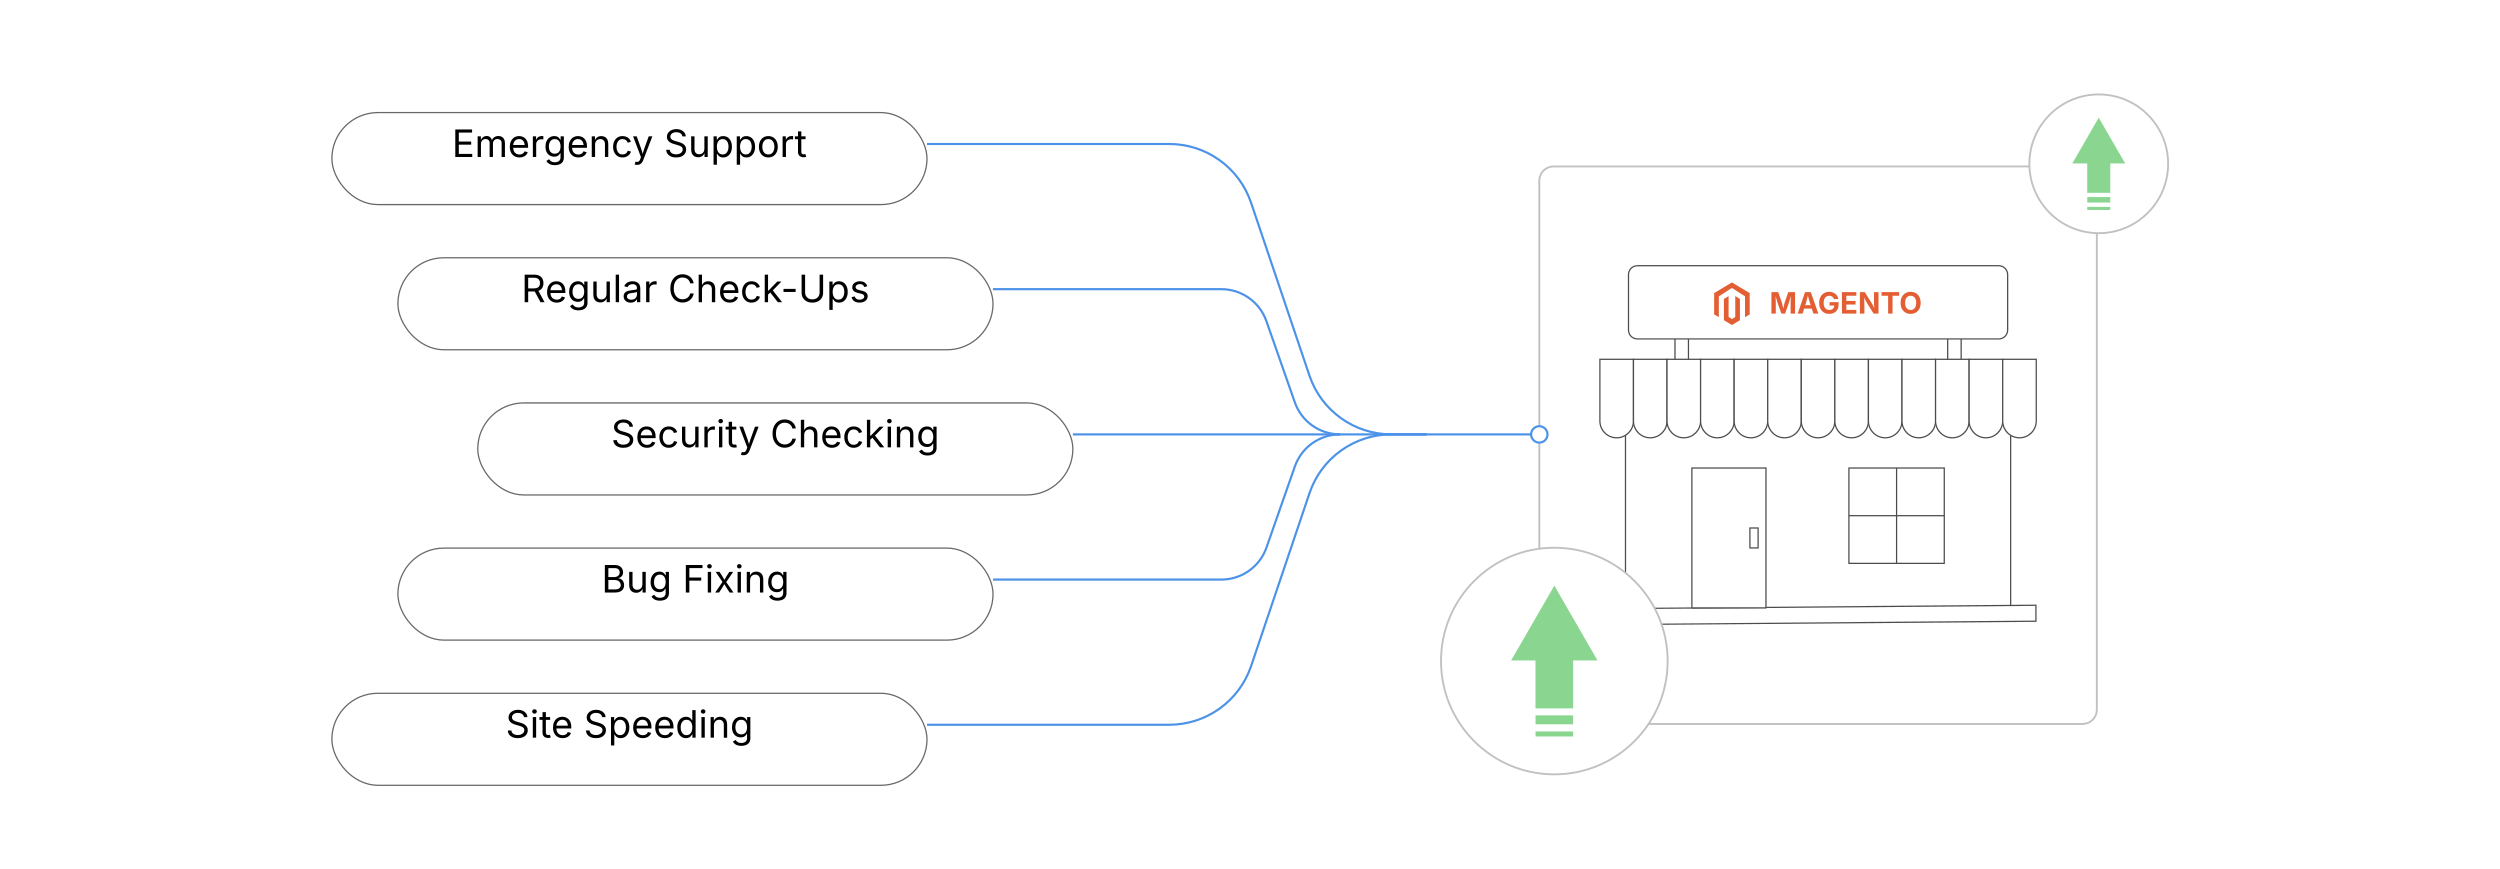 <?xml version="1.0" encoding="UTF-8"?><svg id="What-is-Magento-Website-Support" xmlns="http://www.w3.org/2000/svg" xmlns:xlink="http://www.w3.org/1999/xlink" viewBox="0 0 860 298.867"><defs><filter id="drop-shadow-1" filterUnits="userSpaceOnUse"><feOffset dx="0" dy="4.332"/><feGaussianBlur result="blur" stdDeviation="3.466"/><feFlood flood-color="#333" flood-opacity=".09"/><feComposite in2="blur" operator="in"/><feComposite in="SourceGraphic"/></filter><filter id="drop-shadow-2" filterUnits="userSpaceOnUse"><feOffset dx="0" dy="5"/><feGaussianBlur result="blur-2" stdDeviation="4"/><feFlood flood-color="#333" flood-opacity=".04"/><feComposite in2="blur-2" operator="in"/><feComposite in="SourceGraphic"/></filter><filter id="drop-shadow-3" filterUnits="userSpaceOnUse"><feOffset dx="0" dy="5"/><feGaussianBlur result="blur-3" stdDeviation="4"/><feFlood flood-color="#333" flood-opacity=".04"/><feComposite in2="blur-3" operator="in"/><feComposite in="SourceGraphic"/></filter><filter id="drop-shadow-4" filterUnits="userSpaceOnUse"><feOffset dx="0" dy="5"/><feGaussianBlur result="blur-4" stdDeviation="4"/><feFlood flood-color="#333" flood-opacity=".04"/><feComposite in2="blur-4" operator="in"/><feComposite in="SourceGraphic"/></filter><filter id="drop-shadow-5" filterUnits="userSpaceOnUse"><feOffset dx="0" dy="5"/><feGaussianBlur result="blur-5" stdDeviation="4"/><feFlood flood-color="#333" flood-opacity=".04"/><feComposite in2="blur-5" operator="in"/><feComposite in="SourceGraphic"/></filter><filter id="drop-shadow-6" filterUnits="userSpaceOnUse"><feOffset dx="0" dy="5"/><feGaussianBlur result="blur-6" stdDeviation="4"/><feFlood flood-color="#333" flood-opacity=".04"/><feComposite in2="blur-6" operator="in"/><feComposite in="SourceGraphic"/></filter></defs><g filter="url(#drop-shadow-1)"><rect x="529.524" y="52.925" width="191.787" height="191.787" rx="4.911" ry="4.911" fill="#fff" stroke="#c1c1c1" stroke-miterlimit="10" stroke-width=".65"/><polygon points="559.17 130.942 691.664 129.749 691.664 204.974 559.17 206.167 559.17 130.942" fill="#fff" stroke-width="0"/><path d="M691.448,129.968v74.792l-132.061,1.189v-74.792l132.061-1.189M691.881,129.53l-132.928,1.197v75.659l132.928-1.197v-75.659h0Z" fill="#4c4c4c" stroke-width="0"/><rect x="576.195" y="111.829" width="4.635" height="8.759" fill="#fff" stroke-width="0"/><path d="M580.613,112.046v8.326h-4.201v-8.326h4.201M581.046,111.612h-5.068v9.192h5.068v-9.192h0Z" fill="#4c4c4c" stroke-width="0"/><rect x="670.005" y="111.829" width="4.634" height="8.759" fill="#fff" stroke-width="0"/><path d="M674.423,112.046v8.326h-4.201v-8.326h4.201M674.856,111.612h-5.068v9.192h5.068v-9.192h0Z" fill="#4c4c4c" stroke-width="0"/><polygon points="550.479 205.067 700.355 203.874 700.355 209.366 550.479 210.56 550.479 205.067" fill="#fff" stroke-width="0"/><path d="M700.139,204.092v5.059l-149.444,1.19v-5.059l149.444-1.19M700.573,203.655l-150.311,1.197v5.926l150.311-1.197v-5.926h0Z" fill="#4c4c4c" stroke-width="0"/><path d="M556.135,146.271c-3.183,0-5.771-2.589-5.771-5.771v-21.24h11.543v21.24c0,3.182-2.589,5.771-5.771,5.771Z" fill="#fff" stroke-width="0"/><path d="M561.69,119.477v21.024c0,3.063-2.492,5.555-5.555,5.555-3.063,0-5.555-2.492-5.555-5.555v-21.024h11.11M562.123,119.044h-11.976v21.457c0,3.307,2.681,5.988,5.988,5.988s5.988-2.681,5.988-5.988v-21.457h0Z" fill="#4c4c4c" stroke-width="0"/><path d="M567.682,146.271c-3.182,0-5.771-2.589-5.771-5.771v-21.24h11.542v21.24c0,3.182-2.589,5.771-5.771,5.771Z" fill="#fff" stroke-width="0"/><path d="M573.237,119.477v21.024c0,3.063-2.492,5.555-5.555,5.555-3.063,0-5.555-2.492-5.555-5.555v-21.024h11.11M573.67,119.044h-11.976v21.457c0,3.307,2.681,5.988,5.988,5.988h0c3.307,0,5.988-2.681,5.988-5.988v-21.457h0Z" fill="#4c4c4c" stroke-width="0"/><path d="M579.229,146.271c-3.182,0-5.771-2.589-5.771-5.771v-21.24h11.542v21.24c0,3.182-2.589,5.771-5.771,5.771Z" fill="#fff" stroke-width="0"/><path d="M584.784,119.477v21.024c0,3.063-2.492,5.555-5.555,5.555-3.063,0-5.555-2.492-5.555-5.555v-21.024h11.11M585.217,119.044h-11.976v21.457c0,3.307,2.681,5.988,5.988,5.988s5.988-2.681,5.988-5.988v-21.457h0Z" fill="#4c4c4c" stroke-width="0"/><path d="M590.776,146.271c-3.183,0-5.771-2.589-5.771-5.771v-21.24h11.542v21.24c0,3.182-2.589,5.771-5.771,5.771Z" fill="#fff" stroke-width="0"/><path d="M596.331,119.477v21.024c0,3.063-2.492,5.555-5.555,5.555-3.063,0-5.555-2.492-5.555-5.555v-21.024h11.11M596.764,119.044h-11.976v21.457c0,3.307,2.681,5.988,5.988,5.988h0c3.307,0,5.988-2.681,5.988-5.988v-21.457h0Z" fill="#4c4c4c" stroke-width="0"/><path d="M602.323,146.271c-3.183,0-5.771-2.589-5.771-5.771v-21.24h11.543v21.24c0,3.182-2.589,5.771-5.771,5.771Z" fill="#fff" stroke-width="0"/><path d="M607.878,119.477v21.024c0,3.063-2.492,5.555-5.555,5.555-3.063,0-5.555-2.492-5.555-5.555v-21.024h11.11M608.311,119.044h-11.976v21.457c0,3.307,2.681,5.988,5.988,5.988s5.988-2.681,5.988-5.988v-21.457h0Z" fill="#4c4c4c" stroke-width="0"/><path d="M613.87,146.271c-3.183,0-5.771-2.589-5.771-5.771v-21.24h11.543v21.24c0,3.182-2.589,5.771-5.771,5.771Z" fill="#fff" stroke-width="0"/><path d="M619.425,119.477v21.024c0,3.063-2.492,5.555-5.555,5.555-3.063,0-5.555-2.492-5.555-5.555v-21.024h11.11M619.858,119.044h-11.976v21.457c0,3.307,2.681,5.988,5.988,5.988,3.307,0,5.988-2.681,5.988-5.988v-21.457h0Z" fill="#4c4c4c" stroke-width="0"/><path d="M625.417,146.271c-3.182,0-5.771-2.589-5.771-5.771v-21.24h11.542v21.24c0,3.182-2.589,5.771-5.771,5.771Z" fill="#fff" stroke-width="0"/><path d="M630.972,119.477v21.024c0,3.063-2.492,5.555-5.555,5.555-3.063,0-5.555-2.492-5.555-5.555v-21.024h11.11M631.405,119.044h-11.976v21.457c0,3.307,2.681,5.988,5.988,5.988s5.988-2.681,5.988-5.988v-21.457h0Z" fill="#4c4c4c" stroke-width="0"/><path d="M636.965,146.271c-3.183,0-5.771-2.589-5.771-5.771v-21.24h11.542v21.24c0,3.182-2.589,5.771-5.771,5.771Z" fill="#fff" stroke-width="0"/><path d="M642.519,119.477v21.024c0,3.063-2.492,5.555-5.555,5.555-3.063,0-5.555-2.492-5.555-5.555v-21.024h11.11M642.952,119.044h-11.976v21.457c0,3.307,2.681,5.988,5.988,5.988,3.307,0,5.988-2.681,5.988-5.988v-21.457h0Z" fill="#4c4c4c" stroke-width="0"/><path d="M648.512,146.271c-3.183,0-5.771-2.589-5.771-5.771v-21.24h11.542v21.24c0,3.182-2.589,5.771-5.771,5.771Z" fill="#fff" stroke-width="0"/><path d="M654.066,119.477v21.024c0,3.063-2.492,5.555-5.555,5.555-3.063,0-5.555-2.492-5.555-5.555v-21.024h11.11M654.499,119.044h-11.976v21.457c0,3.307,2.681,5.988,5.988,5.988s5.988-2.681,5.988-5.988v-21.457h0Z" fill="#4c4c4c" stroke-width="0"/><path d="M660.059,146.271c-3.183,0-5.771-2.589-5.771-5.771v-21.24h11.543v21.24c0,3.182-2.589,5.771-5.771,5.771Z" fill="#fff" stroke-width="0"/><path d="M665.613,119.477v21.024c0,3.063-2.492,5.555-5.555,5.555-3.063,0-5.555-2.492-5.555-5.555v-21.024h11.11M666.047,119.044h-11.976v21.457c0,3.307,2.681,5.988,5.988,5.988s5.988-2.681,5.988-5.988v-21.457h0Z" fill="#4c4c4c" stroke-width="0"/><path d="M671.605,146.271c-3.182,0-5.771-2.589-5.771-5.771v-21.24h11.542v21.24c0,3.182-2.589,5.771-5.771,5.771Z" fill="#fff" stroke-width="0"/><path d="M677.16,119.477v21.024c0,3.063-2.492,5.555-5.555,5.555-3.063,0-5.555-2.492-5.555-5.555v-21.024h11.11M677.594,119.044h-11.976v21.457c0,3.307,2.681,5.988,5.988,5.988,3.307,0,5.988-2.681,5.988-5.988v-21.457h0Z" fill="#4c4c4c" stroke-width="0"/><path d="M683.152,146.271c-3.182,0-5.771-2.589-5.771-5.771v-21.24h11.542v21.24c0,3.182-2.589,5.771-5.771,5.771Z" fill="#fff" stroke-width="0"/><path d="M688.708,119.477v21.024c0,3.063-2.492,5.555-5.555,5.555-3.063,0-5.555-2.492-5.555-5.555v-21.024h11.11M689.141,119.044h-11.976v21.457c0,3.307,2.681,5.988,5.988,5.988s5.988-2.681,5.988-5.988v-21.457h0Z" fill="#4c4c4c" stroke-width="0"/><path d="M694.7,146.271c-3.183,0-5.771-2.589-5.771-5.771v-21.24h11.542v21.24c0,3.182-2.589,5.771-5.771,5.771Z" fill="#fff" stroke-width="0"/><path d="M700.255,119.477v21.024c0,3.063-2.492,5.555-5.555,5.555-3.063,0-5.555-2.492-5.555-5.555v-21.024h11.11M700.688,119.044h-11.976v21.457c0,3.307,2.681,5.988,5.988,5.988,3.307,0,5.988-2.681,5.988-5.988v-21.457h0Z" fill="#4c4c4c" stroke-width="0"/><path d="M563.256,87.075h124.324c1.685,0,3.053,1.368,3.053,3.053v19.08c0,1.685-1.368,3.054-3.054,3.054h-124.324c-1.685,0-3.053-1.368-3.053-3.053v-19.08c0-1.685,1.368-3.054,3.054-3.054Z" fill="#fff" stroke-width="0"/><path d="M687.579,87.292c1.564,0,2.837,1.272,2.837,2.837v19.081c0,1.564-1.273,2.837-2.837,2.837h-124.324c-1.564,0-2.837-1.272-2.837-2.837v-19.081c0-1.564,1.273-2.837,2.837-2.837h124.324M687.579,86.858h-124.324c-1.806,0-3.27,1.464-3.27,3.27v19.081c0,1.806,1.464,3.27,3.27,3.27h124.324c1.806,0,3.27-1.464,3.27-3.27v-19.081c0-1.806-1.464-3.27-3.27-3.27h0Z" fill="#4c4c4c" stroke-width="0"/><rect x="582.009" y="156.668" width="25.485" height="48.123" fill="#fff" stroke="#4c4c4c" stroke-miterlimit="10" stroke-width=".433"/><rect x="601.972" y="177.299" width="2.813" height="6.862" fill="#fff" stroke="#4c4c4c" stroke-miterlimit="10" stroke-width=".433"/><rect x="636.028" y="156.668" width="32.798" height="32.798" fill="none" stroke="#4c4c4c" stroke-miterlimit="10" stroke-width=".433"/><line x1="636.028" y1="173.067" x2="668.826" y2="173.067" fill="none" stroke="#4c4c4c" stroke-miterlimit="10" stroke-width=".433"/><line x1="652.427" y1="156.668" x2="652.427" y2="189.467" fill="none" stroke="#4c4c4c" stroke-miterlimit="10" stroke-width=".433"/><g id="LOGO"><polygon points="601.897 96.489 601.897 103.816 600.284 104.783 600.284 97.624 595.78 94.708 591.277 97.624 591.277 104.783 589.663 103.816 589.663 96.489 595.78 92.826 601.897 96.489" fill="#e45e34" stroke-width="0"/><polygon points="598.536 98.498 598.536 105.825 597.42 106.493 595.78 107.476 594.139 106.493 593.024 105.825 593.024 98.498 594.638 97.531 594.638 104.69 595.78 105.429 596.923 104.69 596.923 97.531 598.536 98.498" fill="#e45e34" stroke-width="0"/></g><path d="M609.365,103.55v-7.395h2.323l1.201,3.395c.049.159.106.364.171.616s.13.523.196.814c.065.291.128.574.186.849s.105.513.142.715h-.293c.036-.199.084-.435.142-.708s.12-.555.187-.846c.065-.291.131-.564.195-.819s.122-.461.172-.621l1.181-3.395h2.333v7.395h-1.523v-3.484c0-.162.002-.364.007-.605.005-.241.012-.502.021-.782.008-.279.016-.561.022-.843.006-.283.011-.55.015-.802h.094c-.062.274-.132.558-.208.851s-.153.577-.23.851c-.078.275-.151.527-.222.757-.069.23-.129.421-.179.573l-1.226,3.484h-1.275l-1.246-3.484c-.05-.152-.108-.341-.179-.568-.069-.227-.143-.478-.221-.752-.077-.275-.156-.559-.235-.852-.08-.292-.154-.58-.224-.861h.114c.003.238.008.498.015.779s.015.563.022.846c.009.283.015.546.02.789s.008.449.008.618v3.484h-1.504Z" fill="#e45e34" stroke-width="0"/><path d="M618.408,103.55l2.526-7.395h1.985l2.591,7.395h-1.683l-1.187-3.568c-.143-.46-.287-.964-.434-1.511-.147-.548-.303-1.146-.465-1.794h.333c-.159.652-.307,1.253-.444,1.804s-.273,1.051-.409,1.501l-1.142,3.568h-1.673ZM619.986,101.833v-1.186h3.946v1.186h-3.946Z" fill="#e45e34" stroke-width="0"/><path d="M629.272,103.649c-.691,0-1.298-.153-1.818-.459-.521-.306-.929-.743-1.221-1.31-.293-.567-.439-1.24-.439-2.018,0-.801.152-1.485.456-2.052.305-.567.717-1.002,1.236-1.303.52-.301,1.104-.451,1.752-.451.417,0,.805.06,1.164.181.358.121.678.292.958.514.279.222.508.484.685.787s.292.638.345,1.005h-1.538c-.054-.179-.127-.338-.222-.479-.094-.141-.208-.261-.342-.36s-.287-.174-.459-.226c-.173-.051-.361-.077-.566-.077-.38,0-.716.095-1.007.286-.292.19-.519.467-.681.831-.162.364-.243.808-.243,1.33,0,.523.08.967.241,1.333.16.366.386.645.677.836.292.192.636.288,1.033.288.357,0,.663-.064.918-.194.255-.129.45-.313.588-.553s.206-.521.206-.841l.317.045h-1.926v-1.152h3.077v.923c0,.648-.137,1.205-.412,1.67-.274.465-.651.822-1.131,1.072-.48.25-1.029.375-1.648.375Z" fill="#e45e34" stroke-width="0"/><path d="M633.625,103.55v-7.395h4.948v1.255h-3.435v1.787h3.177v1.236h-3.177v1.861h3.444v1.256h-4.958Z" fill="#e45e34" stroke-width="0"/><path d="M639.8,103.55v-7.395h1.688l2.338,3.742c.119.192.239.4.362.625.122.225.247.475.375.749.127.275.254.584.379.928h-.153c-.023-.274-.044-.567-.062-.878-.018-.311-.034-.609-.047-.894-.014-.284-.02-.526-.02-.725v-3.548h1.548v7.395h-1.692l-2.124-3.395c-.155-.254-.3-.502-.432-.742-.133-.24-.271-.504-.414-.794-.145-.29-.315-.636-.514-1.04h.193c.02.357.039.7.06,1.027.02.328.035.625.047.891.012.266.018.484.018.652v3.4h-1.549Z" fill="#e45e34" stroke-width="0"/><path d="M647.249,97.41v-1.255h6.04v1.255h-2.258v6.14h-1.519v-6.14h-2.264Z" fill="#e45e34" stroke-width="0"/><path d="M657.255,103.649c-.652,0-1.238-.149-1.76-.447-.521-.297-.933-.729-1.235-1.295-.303-.566-.454-1.249-.454-2.05,0-.804.151-1.49.454-2.058.303-.567.715-1,1.235-1.298.521-.298,1.107-.446,1.76-.446.655,0,1.242.148,1.762.446s.931.73,1.233,1.298c.303.568.454,1.253.454,2.058,0,.801-.151,1.484-.454,2.05-.303.565-.714.998-1.233,1.295-.52.298-1.106.447-1.762.447ZM657.255,102.304c.384,0,.719-.094,1.005-.281.286-.187.509-.463.668-.829.158-.366.238-.812.238-1.337,0-.533-.08-.982-.238-1.348-.159-.366-.382-.642-.668-.829-.286-.187-.621-.28-1.005-.28-.381,0-.715.094-1.003.283-.287.189-.511.466-.67.832-.158.366-.238.813-.238,1.343,0,.526.08.971.238,1.335.159.364.383.64.67.829.288.189.622.283,1.003.283Z" fill="#e45e34" stroke-width="0"/></g><circle cx="721.969" cy="56.35" r="23.864" fill="#fff" stroke="#c1c1c1" stroke-miterlimit="10" stroke-width=".65"/><polygon points="718.001 56.23 718.001 66.318 725.937 66.318 725.937 56.23 731.071 56.23 721.969 40.468 712.867 56.23 718.001 56.23" fill="#8ad691" stroke-width="0"/><rect x="718.012" y="67.794" width="7.914" height="1.874" fill="#8ad691" stroke-width="0"/><rect x="718.012" y="71.177" width="7.914" height="1.055" fill="#8ad691" stroke-width="0"/><circle cx="534.689" cy="227.4" r="38.981" fill="#fff" stroke="#c1c1c1" stroke-miterlimit="10" stroke-width=".65"/><polygon points="528.207 227.205 528.207 243.684 541.171 243.684 541.171 227.205 549.557 227.205 534.689 201.457 519.82 227.205 528.207 227.205" fill="#8ad691" stroke-width="0"/><rect x="528.225" y="246.094" width="12.928" height="3.062" fill="#8ad691" stroke-width="0"/><rect x="528.225" y="251.62" width="12.928" height="1.723" fill="#8ad691" stroke-width="0"/><rect x="114.167" y="33.728" width="204.719" height="31.651" rx="15.825" ry="15.825" fill="#fff" filter="url(#drop-shadow-2)" stroke="#686868" stroke-miterlimit="10" stroke-width=".44"/><path d="M156.623,54.009v-9.472h5.772v1.068h-4.564v3.089h4.253v1.068h-4.253v3.179h4.622v1.068h-5.83Z" fill="#000" stroke-width="0"/><path d="M164.309,54.009v-7.107h1.112l.006,1.589h-.089c.098-.386.251-.705.461-.957.21-.252.456-.442.737-.569s.575-.191.88-.191c.517,0,.936.159,1.255.477.32.318.527.735.62,1.252h-.153c.085-.356.24-.664.464-.922s.497-.458.817-.598c.32-.14.668-.21,1.045-.21.411,0,.786.089,1.125.267.339.178.609.447.811.808.201.36.302.816.302,1.367v4.793h-1.144v-4.761c0-.513-.145-.879-.433-1.1-.288-.221-.623-.331-1.004-.331-.318,0-.592.066-.823.2-.231.133-.409.317-.534.55s-.188.5-.188.801v4.641h-1.145v-4.876c0-.394-.131-.712-.394-.953-.263-.242-.595-.362-.998-.362-.275,0-.535.064-.779.194-.244.129-.439.321-.588.575s-.223.57-.223.947v4.475h-1.144Z" fill="#000" stroke-width="0"/><path d="M178.701,54.162c-.687,0-1.279-.152-1.777-.458s-.881-.731-1.15-1.278c-.27-.546-.404-1.185-.404-1.913,0-.729.131-1.371.394-1.926s.635-.99,1.116-1.303,1.043-.47,1.688-.47c.377,0,.749.062,1.116.188s.699.326.998.604c.299.278.537.644.715,1.097.178.454.267,1.009.267,1.666v.477h-5.518v-.966h4.901l-.534.356c0-.466-.073-.88-.219-1.243-.146-.363-.363-.646-.651-.852-.289-.206-.646-.308-1.075-.308-.428,0-.794.104-1.1.314s-.538.483-.699.82-.242.699-.242,1.084v.642c0,.525.091.972.273,1.338.182.366.438.644.766.833s.709.283,1.141.283c.28,0,.534-.04.763-.121.229-.081.426-.202.591-.366.165-.163.292-.365.381-.607l1.106.305c-.11.356-.296.67-.559.941-.263.271-.588.483-.976.636-.388.152-.825.229-1.312.229Z" fill="#000" stroke-width="0"/><path d="M183.303,54.009v-7.107h1.106v1.093h.077c.131-.36.365-.649.702-.868s.717-.327,1.141-.327c.085,0,.186.002.302.006.117.004.209.008.277.013v1.15c-.034-.008-.119-.021-.254-.038s-.28-.025-.432-.025c-.339,0-.643.071-.913.213-.269.142-.479.337-.632.585-.152.248-.229.533-.229.855v4.45h-1.144Z" fill="#000" stroke-width="0"/><path d="M190.868,56.819c-.526,0-.98-.066-1.364-.2-.384-.133-.703-.311-.957-.531-.254-.22-.456-.46-.604-.718l.928-.598c.102.136.228.286.378.452.15.165.354.306.61.422.256.117.592.175,1.008.175.568,0,1.035-.135,1.401-.407.367-.271.55-.699.55-1.284v-1.424h-.108c-.081.136-.194.297-.34.483-.146.187-.356.351-.629.493-.273.142-.639.213-1.097.213-.568,0-1.079-.135-1.532-.404-.453-.269-.812-.662-1.074-1.179s-.394-1.146-.394-1.888c0-.733.129-1.37.388-1.91.258-.54.616-.959,1.071-1.255.456-.297.978-.445,1.567-.445.458,0,.823.075,1.097.226s.484.323.632.518.263.356.343.483h.108v-1.138h1.113v7.292c0,.61-.138,1.109-.413,1.497-.276.388-.647.672-1.116.855-.468.182-.991.273-1.567.273ZM190.836,52.878c.433,0,.797-.099,1.094-.296.296-.197.521-.481.674-.852.152-.371.229-.815.229-1.332,0-.504-.075-.948-.226-1.332-.15-.384-.374-.685-.67-.903-.297-.218-.664-.327-1.1-.327-.449,0-.824.115-1.125.346s-.526.54-.677.925c-.151.386-.226.816-.226,1.291,0,.487.077.917.229,1.291.153.373.379.665.68.874.301.21.674.315,1.119.315Z" fill="#000" stroke-width="0"/><path d="M198.96,54.162c-.687,0-1.279-.152-1.777-.458s-.881-.731-1.15-1.278c-.27-.546-.404-1.185-.404-1.913,0-.729.131-1.371.394-1.926s.635-.99,1.116-1.303,1.043-.47,1.688-.47c.377,0,.749.062,1.116.188s.699.326.998.604c.299.278.537.644.715,1.097.178.454.267,1.009.267,1.666v.477h-5.518v-.966h4.901l-.534.356c0-.466-.073-.88-.219-1.243-.146-.363-.363-.646-.651-.852-.289-.206-.646-.308-1.075-.308-.428,0-.794.104-1.1.314s-.538.483-.699.82-.242.699-.242,1.084v.642c0,.525.091.972.273,1.338.182.366.438.644.766.833s.709.283,1.141.283c.28,0,.534-.04.763-.121.229-.081.426-.202.591-.366.165-.163.292-.365.381-.607l1.106.305c-.11.356-.296.67-.559.941-.263.271-.588.483-.976.636-.388.152-.825.229-1.312.229Z" fill="#000" stroke-width="0"/><path d="M204.707,49.75v4.259h-1.144v-7.107h1.1l.006,1.723h-.159c.216-.657.524-1.123.925-1.398s.87-.413,1.408-.413c.479,0,.898.098,1.259.295.36.197.641.494.842.89.201.396.302.895.302,1.497v4.513h-1.144v-4.418c0-.547-.143-.975-.429-1.284-.286-.309-.677-.464-1.173-.464-.339,0-.645.074-.916.222-.271.148-.485.365-.642.648-.157.284-.235.629-.235,1.036Z" fill="#000" stroke-width="0"/><path d="M214.147,54.162c-.645,0-1.209-.152-1.694-.458s-.863-.733-1.135-1.284c-.271-.551-.407-1.191-.407-1.919,0-.742.136-1.389.407-1.942.271-.553.649-.982,1.135-1.287s1.05-.458,1.694-.458c.343,0,.667.044.973.133.305.089.583.217.836.385.252.167.469.373.651.616.182.244.322.521.419.83l-1.1.312c-.051-.182-.129-.35-.235-.502-.106-.153-.234-.285-.384-.397-.151-.112-.323-.199-.518-.261-.195-.061-.409-.092-.642-.092-.475,0-.865.124-1.17.372s-.532.573-.68.976c-.148.402-.223.841-.223,1.316,0,.466.074.899.223,1.3s.375.724.68.969c.305.246.695.369,1.17.369.237,0,.456-.032.655-.095.199-.063.376-.153.531-.27.154-.117.285-.255.391-.417s.185-.337.235-.527l1.093.311c-.093.318-.232.601-.416.849-.185.248-.404.46-.658.636-.254.176-.536.31-.845.401-.31.091-.638.136-.985.136Z" fill="#000" stroke-width="0"/><path d="M218.324,56.584l.292-.992.121.032c.233.059.445.075.636.047.19-.027.362-.122.515-.283.153-.161.286-.411.401-.75l.203-.591-2.714-7.145h1.252l1.513,4.214c.161.441.297.877.407,1.31.11.433.227.852.35,1.259h-.42c.123-.407.241-.827.353-1.262s.247-.87.404-1.307l1.525-4.214h1.246l-3.122,8.168c-.144.377-.316.688-.518.931-.201.244-.435.424-.702.541s-.568.175-.903.175c-.203,0-.379-.015-.527-.044-.148-.03-.252-.06-.312-.089Z" fill="#000" stroke-width="0"/><path d="M232.588,54.174c-.682,0-1.274-.11-1.776-.33-.502-.221-.896-.529-1.179-.925-.284-.396-.445-.859-.483-1.389h1.24c.034.356.155.649.362.88s.474.402.798.515.67.168,1.039.168c.428,0,.813-.07,1.154-.209.341-.14.611-.337.811-.591s.299-.549.299-.884c0-.305-.086-.553-.257-.744-.172-.191-.399-.348-.684-.47-.284-.123-.595-.231-.934-.324l-1.145-.324c-.763-.216-1.356-.525-1.78-.928s-.636-.917-.636-1.545c0-.534.144-1.001.432-1.401.288-.401.678-.711,1.17-.932.491-.22,1.042-.331,1.653-.331.623,0,1.174.11,1.653.331.479.221.857.521,1.135.9.277.379.425.808.441,1.287h-1.182c-.055-.462-.275-.819-.661-1.071-.386-.252-.86-.378-1.424-.378-.407,0-.764.066-1.071.2-.307.133-.546.315-.715.546s-.254.495-.254.792c0,.331.103.597.309.798s.449.358.731.47c.282.113.537.201.766.264l.947.261c.254.067.535.161.842.279.307.119.601.277.88.474.28.197.509.447.689.75.18.303.271.675.271,1.116,0,.517-.135.983-.404,1.398-.269.416-.66.744-1.173.985-.513.242-1.134.362-1.863.362Z" fill="#000" stroke-width="0"/><path d="M240.178,54.098c-.479,0-.899-.099-1.262-.295-.362-.197-.644-.495-.846-.893-.201-.398-.302-.896-.302-1.494v-4.513h1.144v4.418c0,.547.144.975.433,1.284.288.309.68.464,1.176.464.339,0,.643-.074.912-.222.269-.148.482-.366.639-.652s.235-.63.235-1.033v-4.259h1.15v7.107h-1.106v-1.723h.152c-.22.666-.533,1.134-.938,1.405-.405.271-.868.407-1.389.407Z" fill="#000" stroke-width="0"/><path d="M245.467,56.667v-9.764h1.106v1.138h.127c.08-.127.193-.287.337-.48s.352-.365.623-.518c.271-.152.638-.229,1.1-.229.593,0,1.116.148,1.567.445.451.296.805.719,1.062,1.268s.385,1.198.385,1.948c0,.754-.127,1.407-.381,1.958-.254.551-.607.977-1.059,1.278s-.974.451-1.567.451c-.449,0-.812-.077-1.087-.232-.276-.154-.488-.331-.636-.527-.148-.197-.263-.361-.343-.493h-.089v3.757h-1.144ZM248.595,53.138c.445,0,.817-.12,1.116-.359s.523-.562.674-.966.226-.855.226-1.351c0-.491-.074-.935-.222-1.332-.148-.396-.372-.711-.671-.944-.299-.233-.673-.35-1.122-.35-.437,0-.803.11-1.1.331-.297.22-.52.526-.67.918-.151.392-.226.851-.226,1.376,0,.526.077.99.229,1.393.153.402.378.717.677.944.298.227.662.34,1.09.34Z" fill="#000" stroke-width="0"/><path d="M253.439,56.667v-9.764h1.106v1.138h.127c.08-.127.193-.287.337-.48s.352-.365.623-.518c.271-.152.638-.229,1.1-.229.593,0,1.116.148,1.567.445.451.296.805.719,1.062,1.268s.385,1.198.385,1.948c0,.754-.127,1.407-.381,1.958-.254.551-.607.977-1.059,1.278s-.974.451-1.567.451c-.449,0-.812-.077-1.087-.232-.276-.154-.488-.331-.636-.527-.148-.197-.263-.361-.343-.493h-.089v3.757h-1.144ZM256.566,53.138c.445,0,.817-.12,1.116-.359s.523-.562.674-.966.226-.855.226-1.351c0-.491-.074-.935-.222-1.332-.148-.396-.372-.711-.671-.944-.299-.233-.673-.35-1.122-.35-.437,0-.803.11-1.1.331-.297.22-.52.526-.67.918-.151.392-.226.851-.226,1.376,0,.526.077.99.229,1.393.153.402.378.717.677.944.298.227.662.34,1.09.34Z" fill="#000" stroke-width="0"/><path d="M264.303,54.162c-.645,0-1.209-.152-1.694-.458s-.863-.733-1.135-1.284c-.271-.551-.407-1.191-.407-1.919,0-.742.136-1.389.407-1.942.271-.553.649-.982,1.135-1.287s1.05-.458,1.694-.458c.648,0,1.216.152,1.704.458s.867.734,1.138,1.287c.271.553.407,1.201.407,1.942,0,.729-.136,1.369-.407,1.919-.271.551-.65.979-1.138,1.284s-1.055.458-1.704.458ZM264.303,53.138c.479,0,.873-.123,1.182-.369.31-.246.538-.569.687-.969s.223-.834.223-1.3c0-.471-.074-.908-.223-1.313s-.377-.731-.687-.979-.704-.372-1.182-.372c-.475,0-.865.124-1.17.372s-.532.573-.68.976c-.148.402-.223.841-.223,1.316,0,.466.074.899.223,1.3s.375.724.68.969c.305.246.695.369,1.17.369Z" fill="#000" stroke-width="0"/><path d="M269.217,54.009v-7.107h1.106v1.093h.077c.131-.36.365-.649.702-.868s.717-.327,1.141-.327c.085,0,.186.002.302.006.117.004.209.008.277.013v1.15c-.034-.008-.119-.021-.254-.038s-.28-.025-.432-.025c-.339,0-.643.071-.913.213-.269.142-.479.337-.632.585-.152.248-.229.533-.229.855v4.45h-1.144Z" fill="#000" stroke-width="0"/><path d="M277.118,46.902v.979h-3.674v-.979h3.674ZM274.512,45.211h1.144v6.955c0,.317.064.55.194.696.129.146.344.219.645.219.072,0,.165-.008.277-.025.112-.017.215-.034.308-.051l.235.966c-.119.042-.253.074-.404.095s-.3.032-.448.032c-.614,0-1.093-.162-1.437-.486s-.515-.776-.515-1.357v-7.043Z" fill="#000" stroke-width="0"/><rect x="136.88" y="83.668" width="204.719" height="31.651" rx="15.825" ry="15.825" fill="#fff" filter="url(#drop-shadow-3)" stroke="#686868" stroke-miterlimit="10" stroke-width=".44"/><path d="M180.486,103.949v-9.472h3.242c.737,0,1.345.126,1.821.378.477.252.831.599,1.062,1.04s.347.943.347,1.506c0,.564-.116,1.062-.347,1.494s-.584.77-1.058,1.014c-.475.244-1.081.366-1.818.366h-2.575v-1.074h2.518c.5,0,.901-.073,1.205-.219.303-.146.524-.354.664-.623.14-.269.21-.588.21-.957,0-.377-.07-.704-.21-.982-.14-.277-.362-.494-.667-.648-.305-.155-.71-.232-1.214-.232h-1.971v8.41h-1.208ZM185.928,103.949l-2.289-4.266h1.36l2.327,4.266h-1.398Z" fill="#000" stroke-width="0"/><path d="M191.522,104.102c-.687,0-1.279-.152-1.777-.458s-.881-.731-1.15-1.278c-.27-.546-.404-1.185-.404-1.913,0-.729.131-1.371.394-1.926s.635-.99,1.116-1.303,1.043-.47,1.688-.47c.377,0,.749.062,1.116.188s.699.326.998.604c.299.278.537.644.715,1.097.178.454.267,1.009.267,1.666v.477h-5.518v-.966h4.901l-.534.356c0-.466-.073-.88-.219-1.243-.146-.363-.363-.646-.651-.852-.289-.206-.646-.308-1.075-.308-.428,0-.794.104-1.1.314s-.538.483-.699.82-.242.699-.242,1.084v.642c0,.525.091.972.273,1.338.182.366.438.644.766.833s.709.283,1.141.283c.28,0,.534-.04.763-.121.229-.081.426-.202.591-.366.165-.163.292-.365.381-.607l1.106.305c-.11.356-.296.67-.559.941-.263.271-.588.483-.976.636-.388.152-.825.229-1.312.229Z" fill="#000" stroke-width="0"/><path d="M199.004,106.759c-.526,0-.98-.066-1.364-.2-.384-.133-.703-.311-.957-.531-.254-.22-.456-.46-.604-.718l.928-.598c.102.136.228.286.378.452.15.165.354.306.61.422.256.117.592.175,1.008.175.568,0,1.035-.135,1.401-.407.367-.271.55-.699.55-1.284v-1.424h-.108c-.081.136-.194.297-.34.483-.146.187-.356.351-.629.493-.273.142-.639.213-1.097.213-.568,0-1.079-.135-1.532-.404-.453-.269-.812-.662-1.074-1.179s-.394-1.146-.394-1.888c0-.733.129-1.37.388-1.91.258-.54.616-.959,1.071-1.255.456-.297.978-.445,1.567-.445.458,0,.823.075,1.097.226s.484.323.632.518.263.356.343.483h.108v-1.138h1.113v7.292c0,.61-.138,1.109-.413,1.497-.276.388-.647.672-1.116.855-.468.182-.991.273-1.567.273ZM198.972,102.818c.433,0,.797-.099,1.094-.296.296-.197.521-.481.674-.852.152-.371.229-.815.229-1.332,0-.504-.075-.948-.226-1.332-.15-.384-.374-.685-.67-.903-.297-.218-.664-.327-1.1-.327-.449,0-.824.115-1.125.346s-.526.54-.677.925c-.151.386-.226.816-.226,1.291,0,.487.077.917.229,1.291.153.373.379.665.68.874.301.21.674.315,1.119.315Z" fill="#000" stroke-width="0"/><path d="M206.518,104.038c-.479,0-.899-.099-1.262-.295-.362-.197-.644-.495-.846-.893-.201-.398-.302-.896-.302-1.494v-4.513h1.144v4.418c0,.547.144.975.433,1.284.288.309.68.464,1.176.464.339,0,.643-.074.912-.222.269-.148.482-.366.639-.652s.235-.63.235-1.033v-4.259h1.15v7.107h-1.106v-1.723h.152c-.22.666-.533,1.134-.938,1.405-.405.271-.868.407-1.389.407Z" fill="#000" stroke-width="0"/><path d="M212.951,94.478v9.472h-1.144v-9.472h1.144Z" fill="#000" stroke-width="0"/><path d="M216.95,104.114c-.449,0-.857-.084-1.224-.254-.367-.169-.658-.417-.874-.744-.216-.327-.324-.723-.324-1.189,0-.407.08-.737.241-.992s.376-.455.646-.601c.269-.146.567-.255.893-.328.326-.072.655-.129.985-.171.424-.055.769-.098,1.036-.127.267-.029.465-.08.594-.152s.194-.195.194-.369v-.038c0-.297-.055-.548-.165-.753-.11-.206-.275-.363-.496-.474-.22-.11-.496-.165-.826-.165-.339,0-.629.053-.871.159-.241.106-.438.238-.588.397-.15.159-.264.321-.34.486l-1.1-.362c.182-.433.428-.771.738-1.014.309-.244.65-.417,1.023-.518.373-.102.741-.152,1.106-.152.237,0,.507.028.811.085.303.057.595.171.877.34s.515.42.699.753c.185.333.277.776.277,1.332v4.685h-1.125v-.966h-.076c-.081.166-.209.336-.388.512-.178.176-.409.323-.693.442-.284.119-.627.178-1.03.178ZM217.147,103.104c.423,0,.782-.083,1.074-.248.292-.166.515-.38.667-.646.152-.265.229-.541.229-.83v-.985c-.046.055-.148.105-.305.149s-.335.084-.537.118c-.201.034-.396.062-.584.086-.189.023-.338.042-.448.054-.275.034-.533.092-.772.175-.239.083-.431.203-.575.362-.144.159-.216.374-.216.645,0,.246.063.451.191.617.127.165.301.291.521.375.22.085.473.127.757.127Z" fill="#000" stroke-width="0"/><path d="M222.271,103.949v-7.107h1.106v1.093h.077c.131-.36.365-.649.702-.868s.717-.327,1.141-.327c.085,0,.186.002.302.006.117.004.209.008.277.013v1.15c-.034-.008-.119-.021-.254-.038s-.28-.025-.432-.025c-.339,0-.643.071-.913.213-.269.142-.479.337-.632.585-.152.248-.229.533-.229.855v4.45h-1.144Z" fill="#000" stroke-width="0"/><path d="M234.806,104.076c-.81,0-1.531-.196-2.165-.588-.634-.392-1.131-.951-1.494-1.678-.362-.727-.543-1.59-.543-2.59,0-1.004.181-1.87.543-2.597.363-.727.86-1.288,1.494-1.682.633-.394,1.355-.591,2.165-.591.479,0,.931.07,1.357.21.426.14.809.344,1.147.613.339.27.622.596.849.979.227.384.382.819.467,1.307h-1.208c-.068-.327-.184-.612-.347-.858-.163-.246-.362-.454-.598-.623-.235-.169-.495-.296-.779-.381-.284-.084-.581-.127-.89-.127-.568,0-1.081.144-1.539.432-.458.288-.82.711-1.087,1.268-.267.558-.4,1.241-.4,2.05,0,.805.134,1.486.404,2.043.269.558.632.979,1.09,1.265.458.286.968.429,1.532.429.309,0,.606-.043.89-.13.284-.087.544-.214.779-.381.235-.167.435-.375.598-.623s.279-.533.347-.855h1.208c-.081.483-.234.916-.461,1.297-.227.381-.509.708-.849.979-.339.271-.721.478-1.147.62-.426.142-.88.213-1.363.213Z" fill="#000" stroke-width="0"/><path d="M241.487,99.69v4.259h-1.144v-9.472h1.144v4.087h-.197c.216-.657.524-1.123.925-1.398s.87-.413,1.408-.413c.479,0,.899.098,1.262.295s.644.494.846.89c.201.396.302.895.302,1.497v4.513h-1.15v-4.418c0-.547-.143-.975-.429-1.284-.286-.309-.677-.464-1.173-.464-.339,0-.645.074-.916.222-.271.148-.485.365-.642.648-.157.284-.235.629-.235,1.036Z" fill="#000" stroke-width="0"/><path d="M251.029,104.102c-.687,0-1.279-.152-1.777-.458s-.881-.731-1.15-1.278c-.27-.546-.404-1.185-.404-1.913,0-.729.131-1.371.394-1.926s.635-.99,1.116-1.303,1.043-.47,1.688-.47c.377,0,.749.062,1.116.188s.699.326.998.604c.299.278.537.644.715,1.097.178.454.267,1.009.267,1.666v.477h-5.518v-.966h4.901l-.534.356c0-.466-.073-.88-.219-1.243-.146-.363-.363-.646-.651-.852-.289-.206-.646-.308-1.075-.308-.428,0-.794.104-1.1.314s-.538.483-.699.82-.242.699-.242,1.084v.642c0,.525.091.972.273,1.338.182.366.438.644.766.833s.709.283,1.141.283c.28,0,.534-.04.763-.121.229-.081.426-.202.591-.366.165-.163.292-.365.381-.607l1.106.305c-.11.356-.296.67-.559.941-.263.271-.588.483-.976.636-.388.152-.825.229-1.312.229Z" fill="#000" stroke-width="0"/><path d="M258.524,104.102c-.645,0-1.209-.152-1.694-.458s-.863-.733-1.135-1.284c-.271-.551-.407-1.191-.407-1.919,0-.742.136-1.389.407-1.942.271-.553.649-.982,1.135-1.287s1.05-.458,1.694-.458c.343,0,.667.044.973.133.305.089.583.217.836.385.252.167.469.373.651.616.182.244.322.521.419.83l-1.1.312c-.051-.182-.129-.35-.235-.502-.106-.153-.234-.285-.384-.397-.151-.112-.323-.199-.518-.261-.195-.061-.409-.092-.642-.092-.475,0-.865.124-1.17.372s-.532.573-.68.976c-.148.402-.223.841-.223,1.316,0,.466.074.899.223,1.3s.375.724.68.969c.305.246.695.369,1.17.369.237,0,.456-.032.655-.095.199-.063.376-.153.531-.27.154-.117.285-.255.391-.417s.185-.337.235-.527l1.093.311c-.093.318-.232.601-.416.849-.185.248-.404.46-.658.636-.254.176-.536.31-.845.401-.31.091-.638.136-.985.136Z" fill="#000" stroke-width="0"/><path d="M263.069,103.949v-9.472h1.144v9.472h-1.144ZM264.143,101.394v-1.417h.21l3.039-3.134h1.417l-3.287,3.375h-.127l-1.252,1.176ZM267.563,103.949l-2.721-3.477.814-.808,3.375,4.285h-1.469Z" fill="#000" stroke-width="0"/><path d="M273.691,99.378v1.056h-4.157v-1.056h4.157Z" fill="#000" stroke-width="0"/><path d="M279.457,104.102c-.746,0-1.397-.146-1.955-.438s-.988-.693-1.293-1.201c-.305-.509-.458-1.087-.458-1.736v-6.249h1.208v6.153c0,.454.101.857.302,1.211.202.354.489.633.861.836.373.204.818.305,1.335.305s.961-.102,1.332-.305c.371-.203.656-.482.855-.836.199-.354.299-.757.299-1.211v-6.153h1.208v6.249c0,.648-.152,1.227-.458,1.736-.305.508-.734.909-1.287,1.201-.553.292-1.203.438-1.949.438Z" fill="#000" stroke-width="0"/><path d="M285.299,106.607v-9.764h1.106v1.138h.127c.08-.127.193-.287.337-.48s.352-.365.623-.518c.271-.152.638-.229,1.1-.229.593,0,1.116.148,1.567.445.451.296.805.719,1.062,1.268s.385,1.198.385,1.948c0,.754-.127,1.407-.381,1.958-.254.551-.607.977-1.059,1.278s-.974.451-1.567.451c-.449,0-.812-.077-1.087-.232-.276-.154-.488-.331-.636-.527-.148-.197-.263-.361-.343-.493h-.089v3.757h-1.144ZM288.427,103.078c.445,0,.817-.12,1.116-.359s.523-.562.674-.966.226-.855.226-1.351c0-.491-.074-.935-.222-1.332-.148-.396-.372-.711-.671-.944-.299-.233-.673-.35-1.122-.35-.437,0-.803.11-1.1.331-.297.22-.52.526-.67.918-.151.392-.226.851-.226,1.376,0,.526.077.99.229,1.393.153.402.378.717.677.944.298.227.662.34,1.09.34Z" fill="#000" stroke-width="0"/><path d="M295.686,104.102c-.487,0-.921-.071-1.3-.213-.379-.142-.692-.353-.938-.632-.246-.28-.411-.623-.496-1.03l1.087-.261c.102.39.293.676.575.858.282.182.635.273,1.059.273.496,0,.891-.105,1.186-.317s.442-.464.442-.757c0-.246-.086-.45-.257-.613-.172-.163-.434-.285-.785-.366l-1.183-.279c-.644-.153-1.123-.389-1.437-.709s-.47-.73-.47-1.23c0-.407.114-.766.343-1.078.229-.312.541-.555.938-.731.396-.176.847-.264,1.351-.264.487,0,.901.073,1.243.219.341.146.619.347.833.604.214.256.374.552.48.887l-1.036.267c-.098-.254-.26-.485-.486-.693-.227-.208-.569-.312-1.026-.312-.424,0-.777.098-1.059.292-.282.195-.423.441-.423.738,0,.263.095.473.286.632.191.159.494.287.909.385l1.074.254c.644.153,1.121.389,1.43.709.31.32.464.724.464,1.211,0,.416-.118.785-.353,1.109s-.563.58-.985.766c-.422.186-.91.279-1.465.279Z" fill="#000" stroke-width="0"/><rect x="164.348" y="133.608" width="204.719" height="31.651" rx="15.825" ry="15.825" fill="#fff" filter="url(#drop-shadow-4)" stroke="#686868" stroke-miterlimit="10" stroke-width=".44"/><path d="M214.403,154.054c-.682,0-1.274-.11-1.776-.33-.502-.221-.896-.529-1.179-.925-.284-.396-.445-.859-.483-1.389h1.24c.034.356.155.649.362.88s.474.402.798.515.67.168,1.039.168c.428,0,.813-.07,1.154-.209.341-.14.611-.337.811-.591s.299-.549.299-.884c0-.305-.086-.553-.257-.744-.172-.191-.399-.348-.684-.47-.284-.123-.595-.231-.934-.324l-1.145-.324c-.763-.216-1.356-.525-1.78-.928s-.636-.917-.636-1.545c0-.534.144-1.001.432-1.401.288-.401.678-.711,1.17-.932.491-.22,1.042-.331,1.653-.331.623,0,1.174.11,1.653.331.479.221.857.521,1.135.9.277.379.425.808.441,1.287h-1.182c-.055-.462-.275-.819-.661-1.071-.386-.252-.86-.378-1.424-.378-.407,0-.764.066-1.071.2-.307.133-.546.315-.715.546s-.254.495-.254.792c0,.331.103.597.309.798s.449.358.731.47c.282.113.537.201.766.264l.947.261c.254.067.535.161.842.279.307.119.601.277.88.474.28.197.509.447.689.75.18.303.271.675.271,1.116,0,.517-.135.983-.404,1.398-.269.416-.66.744-1.173.985-.513.242-1.134.362-1.863.362Z" fill="#000" stroke-width="0"/><path d="M222.572,154.042c-.687,0-1.279-.152-1.777-.458s-.881-.731-1.15-1.278c-.27-.546-.404-1.185-.404-1.913,0-.729.131-1.371.394-1.926s.635-.99,1.116-1.303,1.043-.47,1.688-.47c.377,0,.749.062,1.116.188s.699.326.998.604c.299.278.537.644.715,1.097.178.454.267,1.009.267,1.666v.477h-5.518v-.966h4.901l-.534.356c0-.466-.073-.88-.219-1.243-.146-.363-.363-.646-.651-.852-.289-.206-.646-.308-1.075-.308-.428,0-.794.104-1.1.314s-.538.483-.699.82-.242.699-.242,1.084v.642c0,.525.091.972.273,1.338.182.366.438.644.766.833s.709.283,1.141.283c.28,0,.534-.04.763-.121.229-.081.426-.202.591-.366.165-.163.292-.365.381-.607l1.106.305c-.11.356-.296.67-.559.941-.263.271-.588.483-.976.636-.388.152-.825.229-1.312.229Z" fill="#000" stroke-width="0"/><path d="M230.067,154.042c-.645,0-1.209-.152-1.694-.458s-.863-.733-1.135-1.284c-.271-.551-.407-1.191-.407-1.919,0-.742.136-1.389.407-1.942.271-.553.649-.982,1.135-1.287s1.05-.458,1.694-.458c.343,0,.667.044.973.133.305.089.583.217.836.385.252.167.469.373.651.616.182.244.322.521.419.83l-1.1.312c-.051-.182-.129-.35-.235-.502-.106-.153-.234-.285-.384-.397-.151-.112-.323-.199-.518-.261-.195-.061-.409-.092-.642-.092-.475,0-.865.124-1.17.372s-.532.573-.68.976c-.148.402-.223.841-.223,1.316,0,.466.074.899.223,1.3s.375.724.68.969c.305.246.695.369,1.17.369.237,0,.456-.032.655-.095.199-.063.376-.153.531-.27.154-.117.285-.255.391-.417s.185-.337.235-.527l1.093.311c-.093.318-.232.601-.416.849-.185.248-.404.46-.658.636-.254.176-.536.31-.845.401-.31.091-.638.136-.985.136Z" fill="#000" stroke-width="0"/><path d="M237.021,153.978c-.479,0-.899-.099-1.262-.295-.362-.197-.644-.495-.846-.893-.201-.398-.302-.896-.302-1.494v-4.513h1.144v4.418c0,.547.144.975.433,1.284.288.309.68.464,1.176.464.339,0,.643-.074.912-.222.269-.148.482-.366.639-.652s.235-.63.235-1.033v-4.259h1.15v7.107h-1.106v-1.723h.152c-.22.666-.533,1.134-.938,1.405-.405.271-.868.407-1.389.407Z" fill="#000" stroke-width="0"/><path d="M242.311,153.889v-7.107h1.106v1.093h.077c.131-.36.365-.649.702-.868s.717-.327,1.141-.327c.085,0,.186.002.302.006.117.004.209.008.277.013v1.15c-.034-.008-.119-.021-.254-.038s-.28-.025-.432-.025c-.339,0-.643.071-.913.213-.269.142-.479.337-.632.585-.152.248-.229.533-.229.855v4.45h-1.144Z" fill="#000" stroke-width="0"/><path d="M247.917,145.619c-.216,0-.403-.074-.56-.222s-.235-.327-.235-.534c0-.212.079-.391.235-.537s.343-.219.56-.219c.22,0,.409.073.565.219s.235.325.235.537c0,.208-.079.386-.235.534s-.345.222-.565.222ZM247.339,153.889v-7.107h1.144v7.107h-1.144Z" fill="#000" stroke-width="0"/><path d="M253.289,146.782v.979h-3.674v-.979h3.674ZM250.683,145.091h1.144v6.955c0,.317.064.55.194.696.129.146.344.219.645.219.072,0,.165-.008.277-.025.112-.017.215-.034.308-.051l.235.966c-.119.042-.253.074-.404.095s-.3.032-.448.032c-.614,0-1.093-.162-1.437-.486s-.515-.776-.515-1.357v-7.043Z" fill="#000" stroke-width="0"/><path d="M254.891,156.464l.292-.992.121.032c.233.059.445.075.636.047.19-.027.362-.122.515-.283.153-.161.286-.411.401-.75l.203-.591-2.714-7.145h1.252l1.513,4.214c.161.441.297.877.407,1.31.11.433.227.852.35,1.259h-.42c.123-.407.241-.827.353-1.262s.247-.87.404-1.307l1.525-4.214h1.246l-3.122,8.168c-.144.377-.316.688-.518.931-.201.244-.435.424-.702.541s-.568.175-.903.175c-.203,0-.379-.015-.527-.044-.148-.03-.252-.06-.312-.089Z" fill="#000" stroke-width="0"/><path d="M269.957,154.016c-.81,0-1.531-.196-2.165-.588-.634-.392-1.131-.951-1.494-1.678-.362-.727-.543-1.59-.543-2.59,0-1.004.181-1.87.543-2.597.363-.727.86-1.288,1.494-1.682.633-.394,1.355-.591,2.165-.591.479,0,.931.07,1.357.21.426.14.809.344,1.147.613.339.27.622.596.849.979.227.384.382.819.467,1.307h-1.208c-.068-.327-.184-.612-.347-.858-.163-.246-.362-.454-.598-.623-.235-.169-.495-.296-.779-.381-.284-.084-.581-.127-.89-.127-.568,0-1.081.144-1.539.432-.458.288-.82.711-1.087,1.268-.267.558-.4,1.241-.4,2.05,0,.805.134,1.486.404,2.043.269.558.632.979,1.09,1.265.458.286.968.429,1.532.429.309,0,.606-.043.89-.13.284-.087.544-.214.779-.381.235-.167.435-.375.598-.623s.279-.533.347-.855h1.208c-.081.483-.234.916-.461,1.297-.227.381-.509.708-.849.979-.339.271-.721.478-1.147.62-.426.142-.88.213-1.363.213Z" fill="#000" stroke-width="0"/><path d="M276.637,149.63v4.259h-1.144v-9.472h1.144v4.087h-.197c.216-.657.524-1.123.925-1.398s.87-.413,1.408-.413c.479,0,.899.098,1.262.295s.644.494.846.89c.201.396.302.895.302,1.497v4.513h-1.15v-4.418c0-.547-.143-.975-.429-1.284-.286-.309-.677-.464-1.173-.464-.339,0-.645.074-.916.222-.271.148-.485.365-.642.648-.157.284-.235.629-.235,1.036Z" fill="#000" stroke-width="0"/><path d="M286.179,154.042c-.687,0-1.279-.152-1.777-.458s-.881-.731-1.15-1.278c-.27-.546-.404-1.185-.404-1.913,0-.729.131-1.371.394-1.926s.635-.99,1.116-1.303,1.043-.47,1.688-.47c.377,0,.749.062,1.116.188s.699.326.998.604c.299.278.537.644.715,1.097.178.454.267,1.009.267,1.666v.477h-5.518v-.966h4.901l-.534.356c0-.466-.073-.88-.219-1.243-.146-.363-.363-.646-.651-.852-.289-.206-.646-.308-1.075-.308-.428,0-.794.104-1.1.314s-.538.483-.699.82-.242.699-.242,1.084v.642c0,.525.091.972.273,1.338.182.366.438.644.766.833s.709.283,1.141.283c.28,0,.534-.04.763-.121.229-.081.426-.202.591-.366.165-.163.292-.365.381-.607l1.106.305c-.11.356-.296.67-.559.941-.263.271-.588.483-.976.636-.388.152-.825.229-1.312.229Z" fill="#000" stroke-width="0"/><path d="M293.674,154.042c-.645,0-1.209-.152-1.694-.458s-.863-.733-1.135-1.284c-.271-.551-.407-1.191-.407-1.919,0-.742.136-1.389.407-1.942.271-.553.649-.982,1.135-1.287s1.05-.458,1.694-.458c.343,0,.667.044.973.133.305.089.583.217.836.385.252.167.469.373.651.616.182.244.322.521.419.83l-1.1.312c-.051-.182-.129-.35-.235-.502-.106-.153-.234-.285-.384-.397-.151-.112-.323-.199-.518-.261-.195-.061-.409-.092-.642-.092-.475,0-.865.124-1.17.372s-.532.573-.68.976c-.148.402-.223.841-.223,1.316,0,.466.074.899.223,1.3s.375.724.68.969c.305.246.695.369,1.17.369.237,0,.456-.032.655-.095.199-.063.376-.153.531-.27.154-.117.285-.255.391-.417s.185-.337.235-.527l1.093.311c-.093.318-.232.601-.416.849-.185.248-.404.46-.658.636-.254.176-.536.31-.845.401-.31.091-.638.136-.985.136Z" fill="#000" stroke-width="0"/><path d="M298.219,153.889v-9.472h1.144v9.472h-1.144ZM299.293,151.334v-1.417h.21l3.039-3.134h1.417l-3.287,3.375h-.127l-1.252,1.176ZM302.713,153.889l-2.721-3.477.814-.808,3.375,4.285h-1.469Z" fill="#000" stroke-width="0"/><path d="M305.943,145.619c-.216,0-.403-.074-.56-.222s-.235-.327-.235-.534c0-.212.079-.391.235-.537s.343-.219.56-.219c.22,0,.409.073.565.219s.235.325.235.537c0,.208-.079.386-.235.534s-.345.222-.565.222ZM305.364,153.889v-7.107h1.144v7.107h-1.144Z" fill="#000" stroke-width="0"/><path d="M309.662,149.63v4.259h-1.144v-7.107h1.1l.006,1.723h-.159c.216-.657.524-1.123.925-1.398s.87-.413,1.408-.413c.479,0,.898.098,1.259.295.36.197.641.494.842.89.201.396.302.895.302,1.497v4.513h-1.144v-4.418c0-.547-.143-.975-.429-1.284-.286-.309-.677-.464-1.173-.464-.339,0-.645.074-.916.222-.271.148-.485.365-.642.648-.157.284-.235.629-.235,1.036Z" fill="#000" stroke-width="0"/><path d="M319.089,156.699c-.526,0-.98-.066-1.364-.2-.384-.133-.703-.311-.957-.531-.254-.22-.456-.46-.604-.718l.928-.598c.102.136.228.286.378.452.15.165.354.306.61.422.256.117.592.175,1.008.175.568,0,1.035-.135,1.401-.407.367-.271.55-.699.55-1.284v-1.424h-.108c-.081.136-.194.297-.34.483-.146.187-.356.351-.629.493-.273.142-.639.213-1.097.213-.568,0-1.079-.135-1.532-.404-.453-.269-.812-.662-1.074-1.179s-.394-1.146-.394-1.888c0-.733.129-1.37.388-1.91.258-.54.616-.959,1.071-1.255.456-.297.978-.445,1.567-.445.458,0,.823.075,1.097.226s.484.323.632.518.263.356.343.483h.108v-1.138h1.113v7.292c0,.61-.138,1.109-.413,1.497-.276.388-.647.672-1.116.855-.468.182-.991.273-1.567.273ZM319.057,152.758c.433,0,.797-.099,1.094-.296.296-.197.521-.481.674-.852.152-.371.229-.815.229-1.332,0-.504-.075-.948-.226-1.332-.15-.384-.374-.685-.67-.903-.297-.218-.664-.327-1.1-.327-.449,0-.824.115-1.125.346s-.526.54-.677.925c-.151.386-.226.816-.226,1.291,0,.487.077.917.229,1.291.153.373.379.665.68.874.301.21.674.315,1.119.315Z" fill="#000" stroke-width="0"/><rect x="136.88" y="183.548" width="204.719" height="31.651" rx="15.825" ry="15.825" fill="#fff" filter="url(#drop-shadow-5)" stroke="#686868" stroke-miterlimit="10" stroke-width=".44"/><path d="M208.066,203.829v-9.472h3.356c.661,0,1.207.113,1.637.34.43.227.75.53.96.909.209.379.314.8.314,1.262,0,.407-.072.743-.216,1.008-.144.265-.333.476-.569.632-.235.157-.49.273-.766.35v.089c.297.017.592.119.887.305.294.187.54.452.737.795.197.343.295.763.295,1.258,0,.475-.109.903-.327,1.284s-.561.684-1.027.906c-.466.222-1.072.333-1.818.333h-3.465ZM209.274,198.515h2.085c.339,0,.646-.067.922-.2s.494-.322.655-.566c.161-.244.242-.528.242-.855,0-.411-.143-.758-.429-1.042-.286-.284-.736-.426-1.351-.426h-2.123v3.089ZM209.274,202.761h2.225c.737,0,1.262-.142,1.573-.426.312-.284.467-.632.467-1.043,0-.318-.081-.61-.242-.877s-.389-.481-.684-.642c-.294-.161-.645-.242-1.052-.242h-2.289v3.229Z" fill="#000" stroke-width="0"/><path d="M218.854,203.918c-.479,0-.899-.099-1.262-.295-.362-.197-.644-.495-.846-.893-.201-.398-.302-.896-.302-1.494v-4.513h1.144v4.418c0,.547.144.975.433,1.284.288.309.68.464,1.176.464.339,0,.643-.074.912-.222.269-.148.482-.366.639-.652s.235-.63.235-1.033v-4.259h1.15v7.107h-1.106v-1.723h.152c-.22.666-.533,1.134-.938,1.405-.405.271-.868.407-1.389.407Z" fill="#000" stroke-width="0"/><path d="M227.022,206.639c-.526,0-.98-.066-1.364-.2-.384-.133-.703-.311-.957-.531-.254-.22-.456-.46-.604-.718l.928-.598c.102.136.228.286.378.452.15.165.354.306.61.422.256.117.592.175,1.008.175.568,0,1.035-.135,1.401-.407.367-.271.55-.699.55-1.284v-1.424h-.108c-.081.136-.194.297-.34.483-.146.187-.356.351-.629.493-.273.142-.639.213-1.097.213-.568,0-1.079-.135-1.532-.404-.453-.269-.812-.662-1.074-1.179s-.394-1.146-.394-1.888c0-.733.129-1.37.388-1.91.258-.54.616-.959,1.071-1.255.456-.297.978-.445,1.567-.445.458,0,.823.075,1.097.226s.484.323.632.518.263.356.343.483h.108v-1.138h1.113v7.292c0,.61-.138,1.109-.413,1.497-.276.388-.647.672-1.116.855-.468.182-.991.273-1.567.273ZM226.99,202.698c.433,0,.797-.099,1.094-.296.296-.197.521-.481.674-.852.152-.371.229-.815.229-1.332,0-.504-.075-.948-.226-1.332-.15-.384-.374-.685-.67-.903-.297-.218-.664-.327-1.1-.327-.449,0-.824.115-1.125.346s-.526.54-.677.925c-.151.386-.226.816-.226,1.291,0,.487.077.917.229,1.291.153.373.379.665.68.874.301.21.674.315,1.119.315Z" fill="#000" stroke-width="0"/><path d="M235.928,203.829v-9.472h5.728v1.068h-4.52v3.242h4.087v1.068h-4.087v4.094h-1.208Z" fill="#000" stroke-width="0"/><path d="M244.053,195.559c-.216,0-.403-.074-.56-.222s-.235-.327-.235-.534c0-.212.079-.391.235-.537s.343-.219.56-.219c.22,0,.409.073.565.219s.235.325.235.537c0,.208-.079.386-.235.534s-.345.222-.565.222ZM243.474,203.829v-7.107h1.144v7.107h-1.144Z" fill="#000" stroke-width="0"/><path d="M246.036,203.829l2.804-4.087-.006.877-2.651-3.896h1.335l.883,1.379c.229.356.427.688.595.998.167.31.34.608.518.896h-.598c.182-.289.349-.587.499-.896s.342-.642.575-.998l.903-1.379h1.31l-2.664,3.948v-.846l2.778,4.005h-1.329l-1.042-1.596c-.225-.347-.418-.67-.582-.969-.164-.299-.332-.586-.505-.861h.604c-.174.275-.334.562-.483.861s-.337.622-.566.969l-1.055,1.596h-1.322Z" fill="#000" stroke-width="0"/><path d="M254.312,195.559c-.216,0-.403-.074-.56-.222s-.235-.327-.235-.534c0-.212.079-.391.235-.537s.343-.219.56-.219c.22,0,.409.073.565.219s.235.325.235.537c0,.208-.079.386-.235.534s-.345.222-.565.222ZM253.734,203.829v-7.107h1.144v7.107h-1.144Z" fill="#000" stroke-width="0"/><path d="M258.031,199.57v4.259h-1.144v-7.107h1.1l.006,1.723h-.159c.216-.657.524-1.123.925-1.398s.87-.413,1.408-.413c.479,0,.898.098,1.259.295.36.197.641.494.842.89.201.396.302.895.302,1.497v4.513h-1.144v-4.418c0-.547-.143-.975-.429-1.284-.286-.309-.677-.464-1.173-.464-.339,0-.645.074-.916.222-.271.148-.485.365-.642.648-.157.284-.235.629-.235,1.036Z" fill="#000" stroke-width="0"/><path d="M267.459,206.639c-.526,0-.98-.066-1.364-.2-.384-.133-.703-.311-.957-.531-.254-.22-.456-.46-.604-.718l.928-.598c.102.136.228.286.378.452.15.165.354.306.61.422.256.117.592.175,1.008.175.568,0,1.035-.135,1.401-.407.367-.271.55-.699.55-1.284v-1.424h-.108c-.081.136-.194.297-.34.483-.146.187-.356.351-.629.493-.273.142-.639.213-1.097.213-.568,0-1.079-.135-1.532-.404-.453-.269-.812-.662-1.074-1.179s-.394-1.146-.394-1.888c0-.733.129-1.37.388-1.91.258-.54.616-.959,1.071-1.255.456-.297.978-.445,1.567-.445.458,0,.823.075,1.097.226s.484.323.632.518.263.356.343.483h.108v-1.138h1.113v7.292c0,.61-.138,1.109-.413,1.497-.276.388-.647.672-1.116.855-.468.182-.991.273-1.567.273ZM267.427,202.698c.433,0,.797-.099,1.094-.296.296-.197.521-.481.674-.852.152-.371.229-.815.229-1.332,0-.504-.075-.948-.226-1.332-.15-.384-.374-.685-.67-.903-.297-.218-.664-.327-1.1-.327-.449,0-.824.115-1.125.346s-.526.54-.677.925c-.151.386-.226.816-.226,1.291,0,.487.077.917.229,1.291.153.373.379.665.68.874.301.21.674.315,1.119.315Z" fill="#000" stroke-width="0"/><rect x="114.167" y="233.488" width="204.719" height="31.651" rx="15.825" ry="15.825" fill="#fff" filter="url(#drop-shadow-6)" stroke="#686868" stroke-miterlimit="10" stroke-width=".44"/><path d="M178.106,253.934c-.682,0-1.274-.11-1.776-.33-.502-.221-.896-.529-1.179-.925-.284-.396-.445-.859-.483-1.389h1.24c.034.356.155.649.362.88s.474.402.798.515.67.168,1.039.168c.428,0,.813-.07,1.154-.209.341-.14.611-.337.811-.591s.299-.549.299-.884c0-.305-.086-.553-.257-.744-.172-.191-.399-.348-.684-.47-.284-.123-.595-.231-.934-.324l-1.145-.324c-.763-.216-1.356-.525-1.78-.928s-.636-.917-.636-1.545c0-.534.144-1.001.432-1.401.288-.401.678-.711,1.17-.932.491-.22,1.042-.331,1.653-.331.623,0,1.174.11,1.653.331.479.221.857.521,1.135.9.277.379.425.808.441,1.287h-1.182c-.055-.462-.275-.819-.661-1.071-.386-.252-.86-.378-1.424-.378-.407,0-.764.066-1.071.2-.307.133-.546.315-.715.546s-.254.495-.254.792c0,.331.103.597.309.798s.449.358.731.47c.282.113.537.201.766.264l.947.261c.254.067.535.161.842.279.307.119.601.277.88.474.28.197.509.447.689.75.18.303.271.675.271,1.116,0,.517-.135.983-.404,1.398-.269.416-.66.744-1.173.985-.513.242-1.134.362-1.863.362Z" fill="#000" stroke-width="0"/><path d="M183.866,245.499c-.216,0-.403-.074-.56-.222s-.235-.327-.235-.534c0-.212.079-.391.235-.537s.343-.219.56-.219c.22,0,.409.073.565.219s.235.325.235.537c0,.208-.079.386-.235.534s-.345.222-.565.222ZM183.287,253.769v-7.107h1.144v7.107h-1.144Z" fill="#000" stroke-width="0"/><path d="M189.237,246.662v.979h-3.674v-.979h3.674ZM186.631,244.971h1.144v6.955c0,.317.064.55.194.696.129.146.344.219.645.219.072,0,.165-.008.277-.025.112-.017.215-.034.308-.051l.235.966c-.119.042-.253.074-.404.095s-.3.032-.448.032c-.614,0-1.093-.162-1.437-.486s-.515-.776-.515-1.357v-7.043Z" fill="#000" stroke-width="0"/><path d="M193.56,253.921c-.687,0-1.279-.152-1.777-.458s-.881-.731-1.15-1.278c-.27-.546-.404-1.185-.404-1.913,0-.729.131-1.371.394-1.926s.635-.99,1.116-1.303,1.043-.47,1.688-.47c.377,0,.749.062,1.116.188s.699.326.998.604c.299.278.537.644.715,1.097.178.454.267,1.009.267,1.666v.477h-5.518v-.966h4.901l-.534.356c0-.466-.073-.88-.219-1.243-.146-.363-.363-.646-.651-.852-.289-.206-.646-.308-1.075-.308-.428,0-.794.104-1.1.314s-.538.483-.699.82-.242.699-.242,1.084v.642c0,.525.091.972.273,1.338.182.366.438.644.766.833s.709.283,1.141.283c.28,0,.534-.04.763-.121.229-.081.426-.202.591-.366.165-.163.292-.365.381-.607l1.106.305c-.11.356-.296.67-.559.941-.263.271-.588.483-.976.636-.388.152-.825.229-1.312.229Z" fill="#000" stroke-width="0"/><path d="M204.996,253.934c-.682,0-1.274-.11-1.776-.33-.502-.221-.896-.529-1.179-.925-.284-.396-.445-.859-.483-1.389h1.24c.034.356.155.649.362.88s.474.402.798.515.67.168,1.039.168c.428,0,.813-.07,1.154-.209.341-.14.611-.337.811-.591s.299-.549.299-.884c0-.305-.086-.553-.257-.744-.172-.191-.399-.348-.684-.47-.284-.123-.595-.231-.934-.324l-1.145-.324c-.763-.216-1.356-.525-1.78-.928s-.636-.917-.636-1.545c0-.534.144-1.001.432-1.401.288-.401.678-.711,1.17-.932.491-.22,1.042-.331,1.653-.331.623,0,1.174.11,1.653.331.479.221.857.521,1.135.9.277.379.425.808.441,1.287h-1.182c-.055-.462-.275-.819-.661-1.071-.386-.252-.86-.378-1.424-.378-.407,0-.764.066-1.071.2-.307.133-.546.315-.715.546s-.254.495-.254.792c0,.331.103.597.309.798s.449.358.731.47c.282.113.537.201.766.264l.947.261c.254.067.535.161.842.279.307.119.601.277.88.474.28.197.509.447.689.75.18.303.271.675.271,1.116,0,.517-.135.983-.404,1.398-.269.416-.66.744-1.173.985-.513.242-1.134.362-1.863.362Z" fill="#000" stroke-width="0"/><path d="M210.177,256.426v-9.764h1.106v1.138h.127c.08-.127.193-.287.337-.48s.352-.365.623-.518c.271-.152.638-.229,1.1-.229.593,0,1.116.148,1.567.445.451.296.805.719,1.062,1.268s.385,1.198.385,1.948c0,.754-.127,1.407-.381,1.958-.254.551-.607.977-1.059,1.278s-.974.451-1.567.451c-.449,0-.812-.077-1.087-.232-.276-.154-.488-.331-.636-.527-.148-.197-.263-.361-.343-.493h-.089v3.757h-1.144ZM213.304,252.898c.445,0,.817-.12,1.116-.359s.523-.562.674-.966.226-.855.226-1.351c0-.491-.074-.935-.222-1.332-.148-.396-.372-.711-.671-.944-.299-.233-.673-.35-1.122-.35-.437,0-.803.11-1.1.331-.297.22-.52.526-.67.918-.151.392-.226.851-.226,1.376,0,.526.077.99.229,1.393.153.402.378.717.677.944.298.227.662.34,1.09.34Z" fill="#000" stroke-width="0"/><path d="M221.136,253.921c-.687,0-1.279-.152-1.777-.458s-.881-.731-1.15-1.278c-.27-.546-.404-1.185-.404-1.913,0-.729.131-1.371.394-1.926s.635-.99,1.116-1.303,1.043-.47,1.688-.47c.377,0,.749.062,1.116.188s.699.326.998.604c.299.278.537.644.715,1.097.178.454.267,1.009.267,1.666v.477h-5.518v-.966h4.901l-.534.356c0-.466-.073-.88-.219-1.243-.146-.363-.363-.646-.651-.852-.289-.206-.646-.308-1.075-.308-.428,0-.794.104-1.1.314s-.538.483-.699.82-.242.699-.242,1.084v.642c0,.525.091.972.273,1.338.182.366.438.644.766.833s.709.283,1.141.283c.28,0,.534-.04.763-.121.229-.081.426-.202.591-.366.165-.163.292-.365.381-.607l1.106.305c-.11.356-.296.67-.559.941-.263.271-.588.483-.976.636-.388.152-.825.229-1.312.229Z" fill="#000" stroke-width="0"/><path d="M228.726,253.921c-.687,0-1.279-.152-1.777-.458s-.881-.731-1.15-1.278c-.27-.546-.404-1.185-.404-1.913,0-.729.131-1.371.394-1.926s.635-.99,1.116-1.303,1.043-.47,1.688-.47c.377,0,.749.062,1.116.188s.699.326.998.604c.299.278.537.644.715,1.097.178.454.267,1.009.267,1.666v.477h-5.518v-.966h4.901l-.534.356c0-.466-.073-.88-.219-1.243-.146-.363-.363-.646-.651-.852-.289-.206-.646-.308-1.075-.308-.428,0-.794.104-1.1.314s-.538.483-.699.82-.242.699-.242,1.084v.642c0,.525.091.972.273,1.338.182.366.438.644.766.833s.709.283,1.141.283c.28,0,.534-.04.763-.121.229-.081.426-.202.591-.366.165-.163.292-.365.381-.607l1.106.305c-.11.356-.296.67-.559.941-.263.271-.588.483-.976.636-.388.152-.825.229-1.312.229Z" fill="#000" stroke-width="0"/><path d="M235.992,253.921c-.589,0-1.11-.15-1.564-.451s-.807-.727-1.062-1.278c-.254-.551-.381-1.204-.381-1.958,0-.75.128-1.399.385-1.948.256-.549.611-.972,1.064-1.268.454-.297.975-.445,1.564-.445.462,0,.829.076,1.1.229.271.153.48.325.626.518.146.193.257.353.333.48h.089v-3.502h1.145v9.472h-1.106v-1.1h-.127c-.076.131-.189.295-.34.493-.151.197-.363.373-.636.527-.273.155-.637.232-1.09.232ZM236.164,252.898c.433,0,.797-.113,1.094-.34.296-.227.521-.542.674-.944.152-.403.229-.867.229-1.393,0-.525-.075-.984-.226-1.376s-.374-.698-.67-.918c-.297-.221-.664-.331-1.1-.331-.449,0-.823.116-1.122.35-.299.233-.522.548-.671.944-.148.396-.223.84-.223,1.332,0,.496.075.946.226,1.351.15.405.376.727.677.966s.672.359,1.112.359Z" fill="#000" stroke-width="0"/><path d="M241.879,245.499c-.216,0-.403-.074-.56-.222s-.235-.327-.235-.534c0-.212.079-.391.235-.537s.343-.219.56-.219c.22,0,.409.073.565.219s.235.325.235.537c0,.208-.079.386-.235.534s-.345.222-.565.222ZM241.3,253.769v-7.107h1.144v7.107h-1.144Z" fill="#000" stroke-width="0"/><path d="M245.597,249.51v4.259h-1.144v-7.107h1.1l.006,1.723h-.159c.216-.657.524-1.123.925-1.398s.87-.413,1.408-.413c.479,0,.898.098,1.259.295.36.197.641.494.842.89.201.396.302.895.302,1.497v4.513h-1.144v-4.418c0-.547-.143-.975-.429-1.284-.286-.309-.677-.464-1.173-.464-.339,0-.645.074-.916.222-.271.148-.485.365-.642.648-.157.284-.235.629-.235,1.036Z" fill="#000" stroke-width="0"/><path d="M255.025,256.579c-.526,0-.98-.066-1.364-.2-.384-.133-.703-.311-.957-.531-.254-.22-.456-.46-.604-.718l.928-.598c.102.136.228.286.378.452.15.165.354.306.61.422.256.117.592.175,1.008.175.568,0,1.035-.135,1.401-.407.367-.271.55-.699.55-1.284v-1.424h-.108c-.081.136-.194.297-.34.483-.146.187-.356.351-.629.493-.273.142-.639.213-1.097.213-.568,0-1.079-.135-1.532-.404-.453-.269-.812-.662-1.074-1.179s-.394-1.146-.394-1.888c0-.733.129-1.37.388-1.91.258-.54.616-.959,1.071-1.255.456-.297.978-.445,1.567-.445.458,0,.823.075,1.097.226s.484.323.632.518.263.356.343.483h.108v-1.138h1.113v7.292c0,.61-.138,1.109-.413,1.497-.276.388-.647.672-1.116.855-.468.182-.991.273-1.567.273ZM254.993,252.638c.433,0,.797-.099,1.094-.296.296-.197.521-.481.674-.852.152-.371.229-.815.229-1.332,0-.504-.075-.948-.226-1.332-.15-.384-.374-.685-.67-.903-.297-.218-.664-.327-1.1-.327-.449,0-.824.115-1.125.346s-.526.54-.677.925c-.151.386-.226.816-.226,1.291,0,.487.077.917.229,1.291.153.373.379.665.68.874.301.21.674.315,1.119.315Z" fill="#000" stroke-width="0"/><line x1="369.067" y1="149.434" x2="529.524" y2="149.434" fill="none" stroke="#4b92e8" stroke-miterlimit="10" stroke-width=".75"/><circle cx="529.524" cy="149.434" r="2.82" fill="#fff" stroke-width="0"/><path d="M529.524,152.628c-1.761,0-3.195-1.433-3.195-3.195s1.433-3.195,3.195-3.195c1.762,0,3.195,1.433,3.195,3.195s-1.433,3.195-3.195,3.195c-1.761,0,1.762,0,0,0ZM529.524,146.989c-1.348,0-2.445,1.096-2.445,2.445s1.096,2.445,2.445,2.445,2.445-1.096,2.445-2.445-1.096-2.445-2.445-2.445,1.348,0,0,0Z" fill="#4b92e8" stroke-width="0"/><path d="M341.6,199.374h78.552c6.983,0,13.203-4.413,15.511-11.004l9.78-27.933c2.308-6.591,8.528-11.004,15.511-11.004h0" fill="none" stroke="#4b92e8" stroke-miterlimit="10" stroke-width=".75"/><path d="M318.887,249.313h83.348c12.747,0,24.075-8.13,28.154-20.208l20.083-59.465c4.079-12.077,15.406-20.208,28.154-20.208h12.127" fill="none" stroke="#4b92e8" stroke-miterlimit="10" stroke-width=".75"/><path d="M341.58,99.474h78.552c6.983,0,13.203,4.413,15.511,11.004l9.78,27.933c2.308,6.591,8.528,11.004,15.511,11.004h0" fill="none" stroke="#4b92e8" stroke-miterlimit="10" stroke-width=".75"/><path d="M318.867,49.534h83.348c12.747,0,24.075,8.13,28.154,20.208l20.083,59.465c4.079,12.077,15.406,20.208,28.154,20.208h12.127" fill="none" stroke="#4b92e8" stroke-miterlimit="10" stroke-width=".75"/></svg>